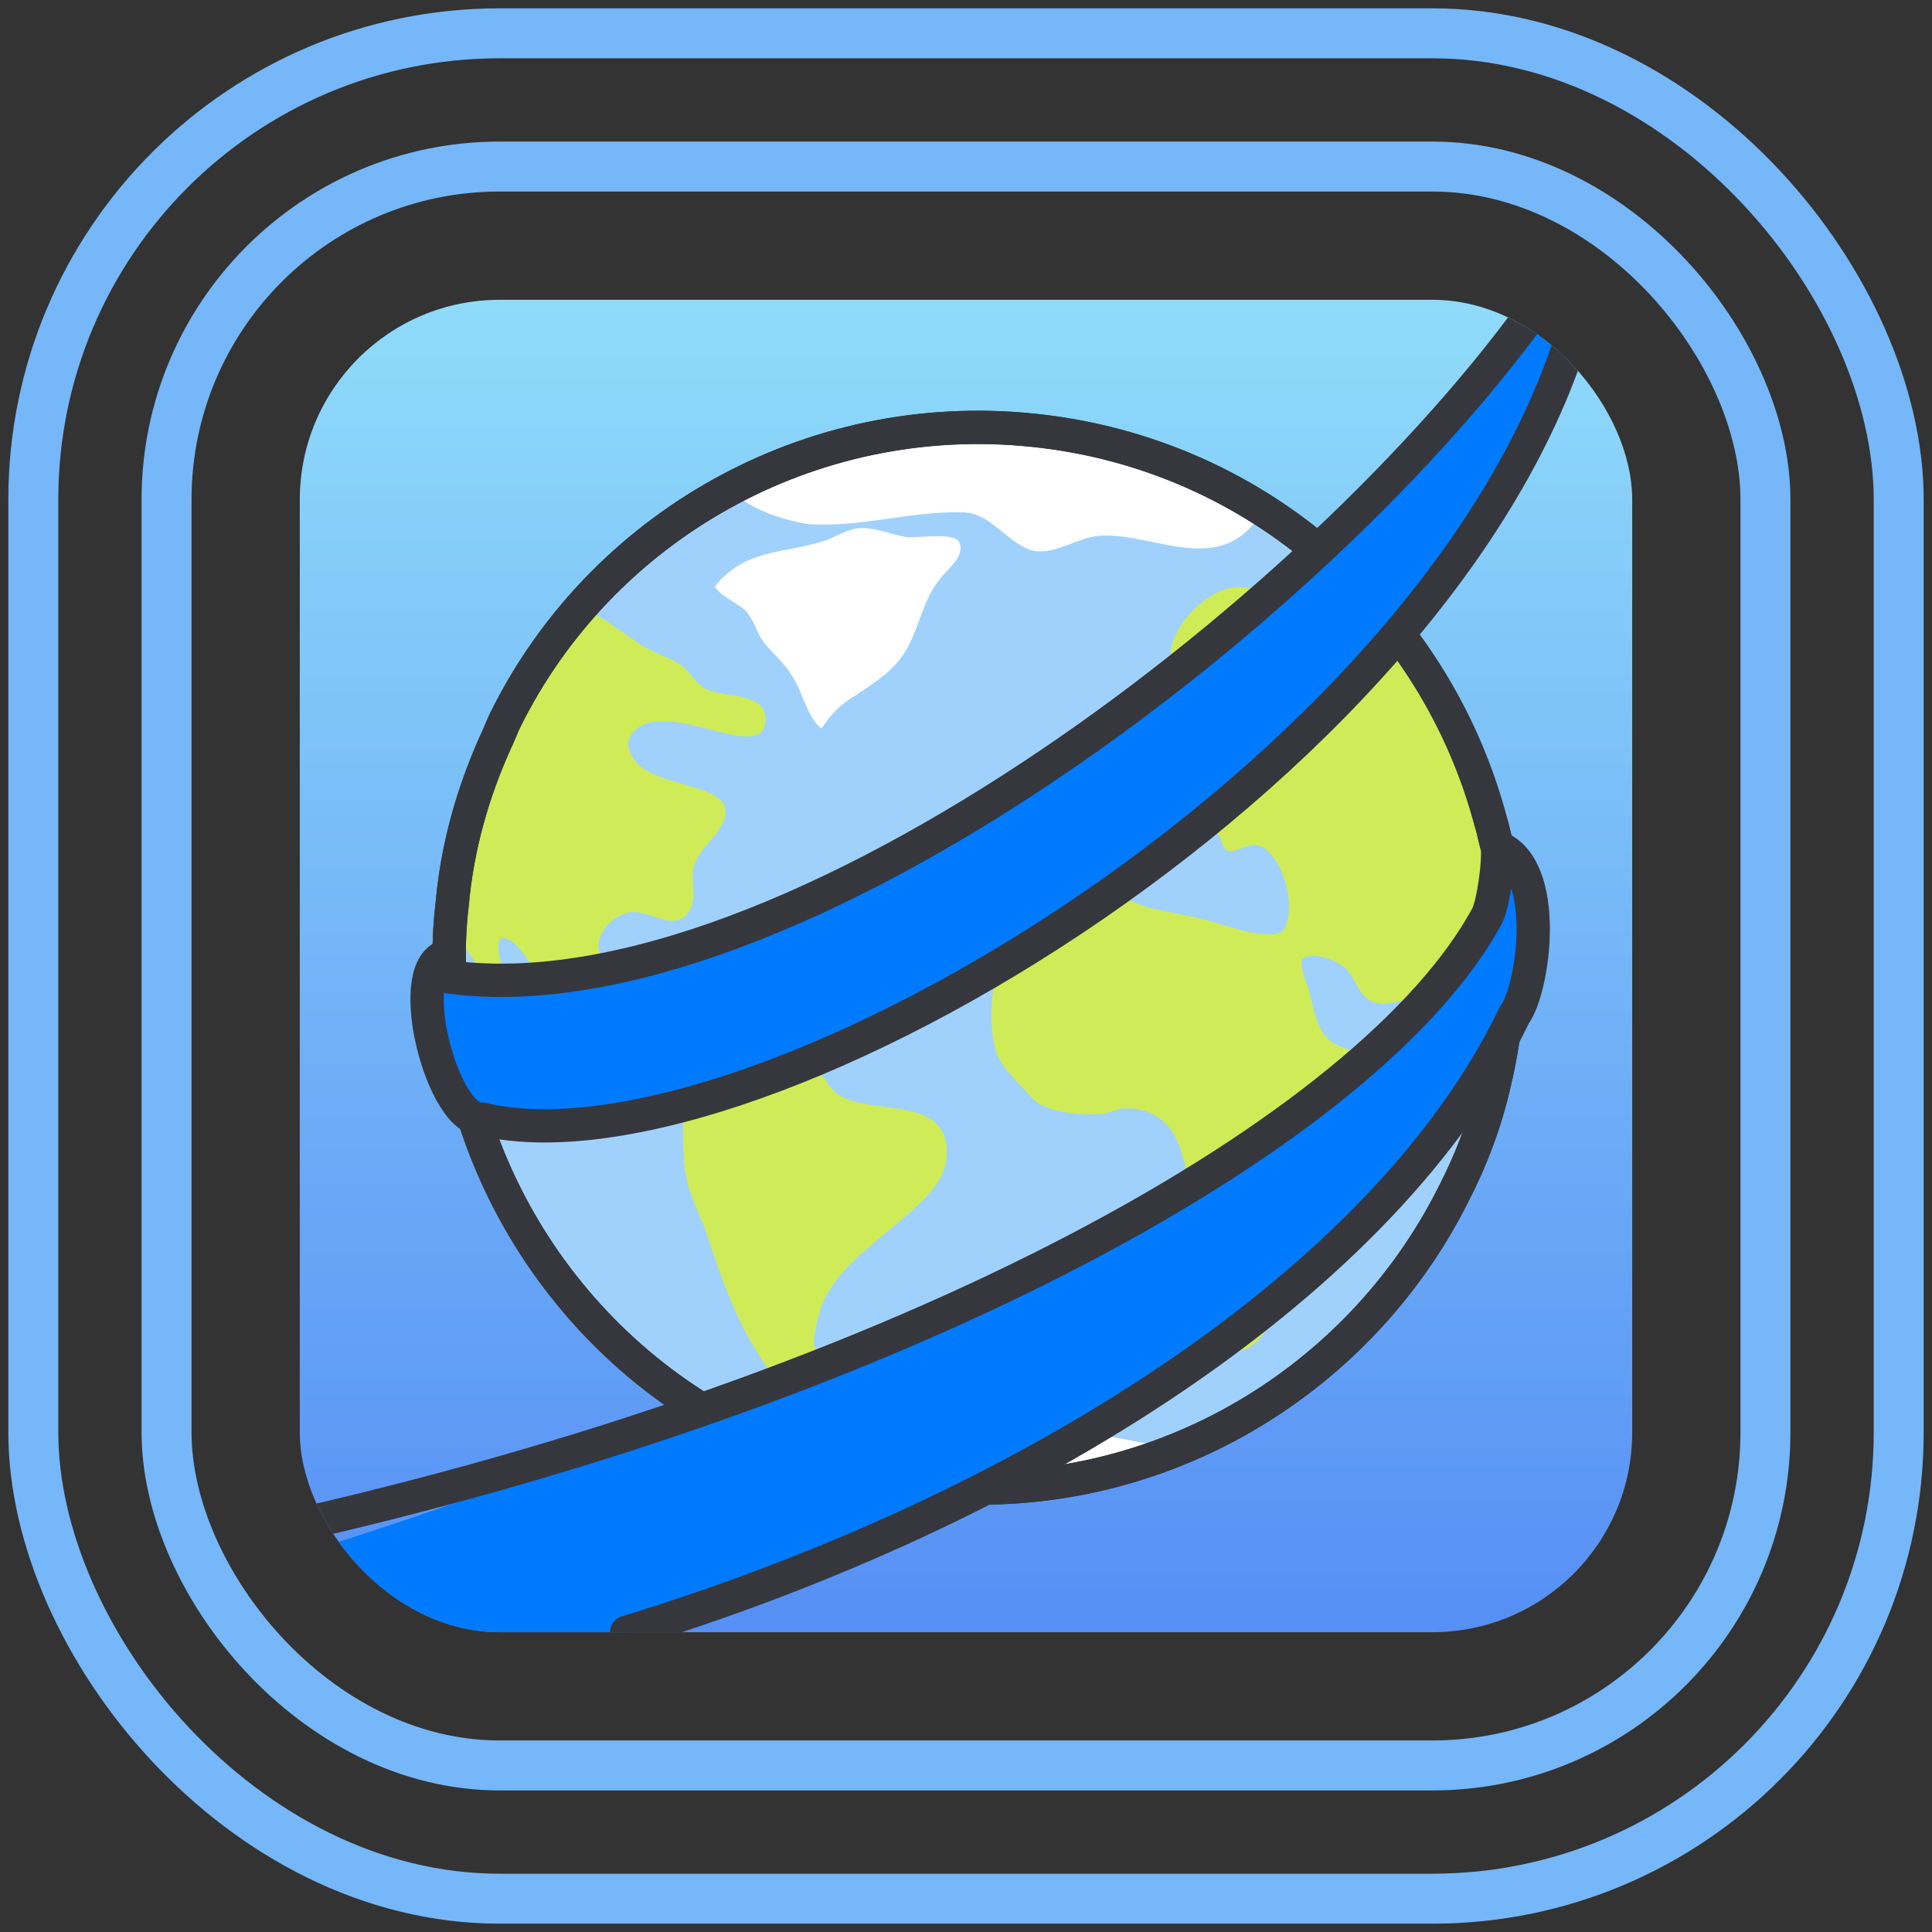 <svg width="58" height="58" viewBox="0 0 58 58" fill="none" xmlns="http://www.w3.org/2000/svg">
<rect x="0" y="0" width="58" height="58" fill="#333333" stroke="none"/>
<rect x="5" y="5" width="48" height="48" rx="10" stroke="#75B7F8" stroke-width="1.5"/>
<rect x="1" y="1" width="56" height="56" rx="14" stroke="#75B7F8" stroke-width="1.5"/>
<g clip-path="url(#clip0_19834_2458)">
<rect x="9" y="9" width="40" height="40" rx="6" fill="url(#paint0_linear_19834_2458)"/>
<path d="M29.383 12.839C38.124 12.839 45.227 19.955 45.227 28.713C45.227 37.471 38.124 44.626 29.383 44.626C20.641 44.626 13.539 37.51 13.539 28.713C13.539 19.916 20.641 12.839 29.383 12.839Z" fill="#A0D1FC"/>
<path fill-rule="evenodd" clip-rule="evenodd" d="M25.523 44.156C25.914 43.609 26.265 42.983 26.655 42.866C27.358 42.671 27.982 43.335 28.645 43.335C29.855 43.374 31.143 43.179 32.353 43.101C33.172 43.023 33.874 43.257 34.655 43.374C34.967 43.413 35.279 43.335 35.631 43.335C33.718 44.156 31.572 44.626 29.387 44.626C28.06 44.626 26.772 44.469 25.523 44.156Z" fill="white"/>
<path fill-rule="evenodd" clip-rule="evenodd" d="M17.444 18.312C18.03 18.43 18.42 18.821 19.2 19.329C19.591 19.603 20.098 19.72 20.488 19.994C20.722 20.189 20.878 20.502 21.152 20.658C21.659 20.971 22.986 20.737 22.986 21.597C22.947 23.043 19.981 20.854 19.005 21.988C18.849 22.183 18.81 22.379 18.927 22.613C19.357 23.708 21.932 23.434 21.776 24.451C21.659 25.076 21.035 25.389 20.839 25.976C20.683 26.445 20.995 26.953 20.644 27.422C20.605 27.501 20.527 27.54 20.449 27.579C20.41 27.579 20.41 27.618 20.371 27.618C19.903 27.774 19.317 27.227 18.771 27.422C18.264 27.579 17.796 28.165 18.03 28.674C18.303 29.377 19.122 28.791 19.513 29.221C20.02 29.768 19.669 30.824 20.683 31.02C21.425 31.137 22.088 30.198 22.869 30.628C23.376 30.902 23.961 31.371 24.312 31.762C24.625 32.075 24.859 32.74 25.288 32.935C26.42 33.483 28.605 32.896 28.41 34.812C28.254 36.376 25.054 37.51 24.586 39.465C24.508 39.738 24.43 40.09 24.43 40.364C24.43 40.403 25.561 42.28 25.639 42.358C25.795 42.514 26.069 42.553 26.186 42.749C26.264 42.866 26.069 43.023 25.991 43.062C24.742 43.609 23.571 41.889 23.064 41.107C22.127 39.778 21.698 38.487 21.191 36.962C20.995 36.415 20.722 35.946 20.605 35.359C20.371 34.186 20.722 33.014 20.176 31.88C19.864 31.293 18.966 30.394 18.303 30.316C17.796 30.238 17.327 30.433 16.859 30.12C16.235 29.768 15.766 28.283 15.142 28.165C14.752 28.087 15.103 29.104 15.142 29.26C15.142 29.26 15.181 29.416 15.142 29.416C14.479 29.377 13.893 28.478 13.776 27.931C13.659 27.383 13.776 26.758 13.854 26.289C14.322 22.965 15.376 20.815 17.444 18.312Z" fill="#CFEC58"/>
<path fill-rule="evenodd" clip-rule="evenodd" d="M45.147 30.433C44.913 30.277 44.6 30.316 44.327 30.277C43.859 30.16 43.352 29.768 42.922 29.847C42.415 29.886 41.752 30.238 41.244 30.081C40.815 29.964 40.698 29.378 40.425 29.104C40.23 28.869 39.41 28.517 39.098 28.791C38.981 28.908 39.215 29.495 39.254 29.612C39.449 30.16 39.449 30.902 39.995 31.293C40.151 31.411 40.386 31.45 40.581 31.567C40.581 31.567 40.542 31.645 40.542 31.684C40.425 31.919 40.308 32.154 40.23 32.388C40.035 32.896 39.995 33.483 39.917 34.03C39.839 34.538 39.683 35.047 39.605 35.555C39.527 36.142 39.605 36.689 39.41 37.315C39.215 37.901 38.864 38.448 38.552 38.996C37.927 40.13 37.615 40.911 36.21 40.481C35.313 40.208 35.469 39.309 35.586 38.566C35.82 37.197 35.898 35.516 35.313 34.187C35 33.522 34.337 33.209 33.635 33.287C33.439 33.327 33.244 33.444 33.01 33.444C32.464 33.483 31.722 33.405 31.254 33.17C31.02 33.053 30.864 32.818 30.669 32.623C30.396 32.31 30.083 32.036 29.927 31.645C29.459 30.316 30.044 27.384 31.215 26.523C32.113 25.859 33.517 26.953 34.415 27.227C35.157 27.423 35.898 27.501 36.6 27.735C36.991 27.853 38.317 28.283 38.552 27.892C38.942 27.227 38.513 25.663 37.81 25.39C37.498 25.272 37.186 25.585 36.873 25.546C36.639 25.507 36.678 24.881 36.327 24.881C35.898 24.92 35.82 25.82 35.352 25.82V25.624C35.352 25.39 35.547 24.647 35.234 24.608C35.039 24.568 34.727 24.529 34.571 24.608C33.869 24.998 33.361 26.172 32.425 25.702C32.152 25.585 31.918 25.272 31.84 24.998C31.449 23.591 32.854 23.708 33.596 23.239C34.064 22.965 33.713 22.301 33.752 21.949C33.752 21.636 34.181 21.284 34.415 21.089C34.805 20.776 35.352 20.463 35.82 20.659C35.976 20.698 36.054 20.854 36.21 20.854C36.834 20.893 37.576 20.229 37.849 19.72C37.966 19.486 38.005 19.251 37.849 19.016C37.342 18.313 36.171 19.407 35.703 19.603C35.586 19.642 35.078 19.798 35.157 19.486C35.313 18.665 36.171 17.804 36.952 17.648C38.005 17.413 39.137 18.743 39.8 18.508C40.191 18.352 40.542 18.078 40.932 17.843C43.625 20.698 45.264 24.529 45.264 28.752C45.225 29.299 45.225 29.886 45.147 30.433Z" fill="#CFEC58"/>
<path fill-rule="evenodd" clip-rule="evenodd" d="M21.461 17.609C22.358 16.475 23.49 16.632 24.739 16.241C25.09 16.123 25.48 15.85 25.871 15.85C26.3 15.85 26.768 16.045 27.197 16.123C27.51 16.162 28.68 15.967 28.797 16.28C28.797 16.319 28.837 16.358 28.837 16.436C28.837 16.788 28.485 17.062 28.29 17.296C27.627 18.039 27.627 18.977 27.041 19.759C26.69 20.229 26.183 20.541 25.715 20.854C25.402 21.05 25.09 21.284 24.856 21.597L24.661 21.871C24.232 21.558 24.076 20.698 23.763 20.268C23.529 19.877 23.178 19.603 22.905 19.251C22.71 18.977 22.632 18.587 22.358 18.313C22.046 18.039 21.656 17.922 21.461 17.609Z" fill="white"/>
<path fill-rule="evenodd" clip-rule="evenodd" d="M21.891 14.676C23.608 13.777 25.442 13.191 27.393 12.956C31.061 12.526 34.769 13.347 37.89 15.341C37.929 15.341 37.851 15.38 37.851 15.419C36.642 17.374 34.612 15.967 33.012 16.084C32.349 16.123 31.608 16.709 30.944 16.514C30.164 16.24 29.734 15.38 28.876 15.38C27.315 15.341 25.832 15.849 24.232 15.732C23.569 15.615 22.554 15.341 21.891 14.676Z" fill="white"/>
<path d="M45.226 30.394C45.148 31.098 45.031 31.801 44.875 32.466C44.602 33.678 44.172 34.812 43.626 35.868C40.738 41.615 34.534 45.29 27.743 44.587C20.953 43.883 15.646 38.995 14.007 32.779C13.695 31.606 13.539 30.394 13.5 29.182C13.461 28.478 13.5 27.774 13.578 27.11C13.734 25.389 14.202 23.786 14.866 22.3C14.983 22.066 15.061 21.831 15.178 21.597C18.026 15.849 24.27 12.213 31.021 12.917C37.812 13.621 43.119 18.469 44.758 24.686C44.836 24.92 44.875 25.194 44.953 25.428C45.304 27.031 45.382 28.713 45.226 30.394Z" stroke="#36373C" stroke-miterlimit="10" stroke-linecap="round" stroke-linejoin="round"/>
<path d="M45.226 30.394C45.148 31.098 45.031 31.801 44.875 32.466C44.602 33.678 44.172 34.812 43.626 35.868C40.738 41.615 34.534 45.29 27.743 44.587C20.953 43.883 15.646 38.995 14.007 32.779C13.695 31.606 13.539 30.394 13.5 29.182C13.461 28.478 13.5 27.774 13.578 27.11C13.734 25.389 14.202 23.786 14.866 22.3C14.983 22.066 15.061 21.831 15.178 21.597C18.026 15.849 24.27 12.213 31.021 12.917C37.812 13.621 43.119 18.469 44.758 24.686C44.836 24.92 44.875 25.194 44.953 25.428C45.304 27.031 45.382 28.713 45.226 30.394Z" stroke="#36373C" stroke-miterlimit="10" stroke-linecap="round" stroke-linejoin="round"/>
<path d="M9.5 46.5C25.422 41.495 41.639 33.13 44.644 27.539C44.839 27.148 45.073 26.601 45.034 26.132C46.634 26.757 46.01 29.69 45.463 30.472C42.615 36.454 38.244 40.207 28.8 45.095C27.473 45.759 18.554 49.119 16.954 49.706C10.242 52.208 0.642 49.276 9.5 46.5Z" fill="#007AFF"/>
<path d="M8 45.993C27.473 41.693 41.209 33.834 44.643 27.5C44.839 27.109 44.995 25.897 44.956 25.428C46.556 26.053 46.048 29.689 45.463 30.471C41.639 38.447 30.946 45.29 18.81 49.004" stroke="#36373C" stroke-miterlimit="10" stroke-linecap="round" stroke-linejoin="round"/>
<path d="M46.682 8.414C46.292 8.883 44.926 8.648 45.004 8.414C45.121 8.023 48.556 5.442 48.79 5.599C49.024 5.716 48.79 9.43 48.673 10.33C48.361 10.603 47.58 9.704 47.502 9C44.146 22.724 22.753 35.555 14.479 33.6C13.309 33.717 12.099 29.182 13.348 28.713C13.387 29.104 13.27 29.299 13.543 29.338C23.65 30.628 40.205 18.032 46.682 8.414Z" fill="#007AFF" stroke="#36373C" stroke-miterlimit="10" stroke-linecap="round" stroke-linejoin="round"/>
</g>
<defs>
<linearGradient id="paint0_linear_19834_2458" x1="29" y1="9" x2="29" y2="49" gradientUnits="userSpaceOnUse">
<stop stop-color="#90DBFA"/>
<stop offset="1" stop-color="#568FF5"/>
</linearGradient>
<clipPath id="clip0_19834_2458">
<rect x="9" y="9" width="40" height="40" rx="6" fill="white"/>
</clipPath>
</defs>
</svg>
